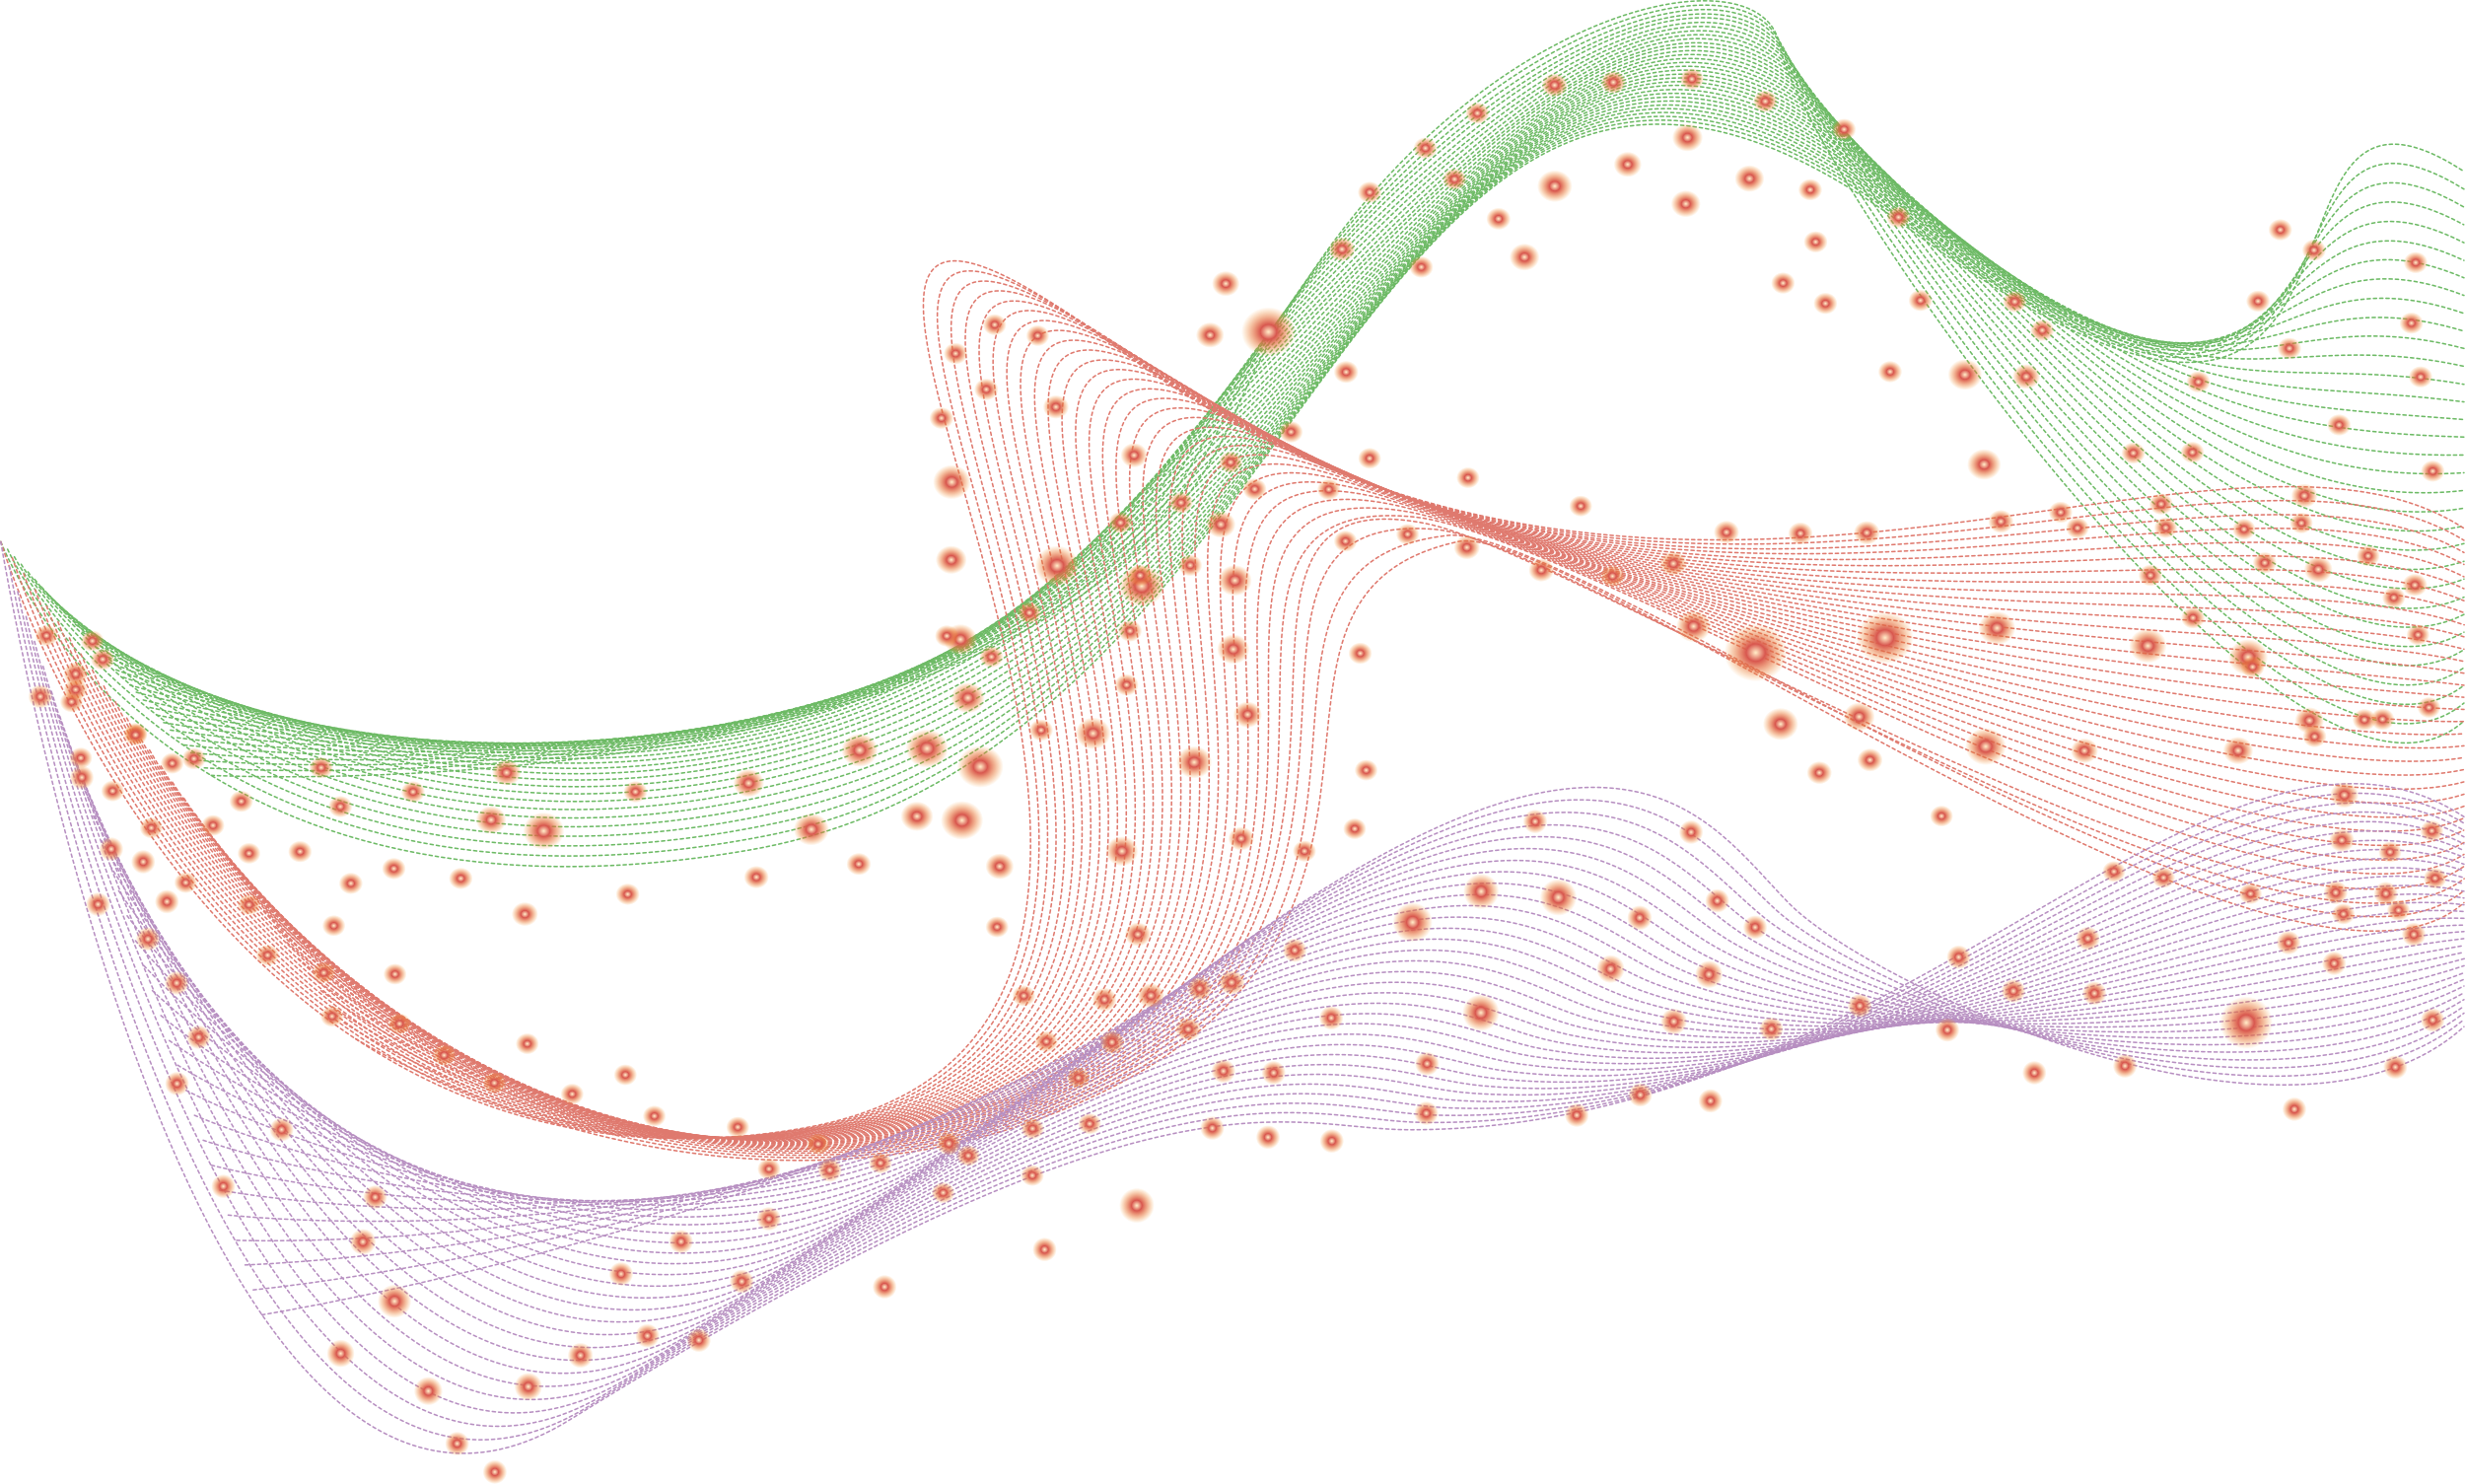 <svg id="Layer_1" data-name="Layer 1" xmlns="http://www.w3.org/2000/svg" xmlns:xlink="http://www.w3.org/1999/xlink" viewBox="0 0 400.3 240.99"><defs><radialGradient id="radial-gradient" cx="2" cy="2" r="2" gradientUnits="userSpaceOnUse"><stop offset=".02" stop-color="#ffe4c1"/><stop offset=".3" stop-color="#d8574f"/><stop offset="1" stop-color="#f79421" stop-opacity="0"/></radialGradient><symbol id="RED" data-name="RED" viewBox="0 0 4 4"><circle cx="2" cy="2" r="2" fill="url(#radial-gradient)"/></symbol><style>.cls-2,.cls-3,.cls-4{fill:none;stroke-linecap:round;stroke-linejoin:round;stroke-width:.25px;stroke-dasharray:.51 .51 .51 .51 .51 .51}.cls-2{stroke:#6dba65}.cls-3{stroke:#df796e}.cls-4{stroke:#b78fc1}</style></defs><g id="Layer_1-2" data-name="Layer 1"><path class="cls-2" d="M.13 88s25.1 66.74 121.47 50.08S221-28.56 309 36.44s51.16-34.56 91.16-8.56" transform="translate(0 -.03)"/><path class="cls-2" d="M1.23 89.22S30 154 124.13 135.81 223.07-28 308.33 35.44s52.19-29 91.8-4.7" transform="translate(0 -.03)"/><path class="cls-2" d="M2.33 90.44s32.38 62.89 124.34 43.11 98.5-161 181-99 53.22-23.58 92.45-.9" transform="translate(0 -.03)"/><path class="cls-2" d="M3.44 91.66s36 61 125.76 39.63S227.26-26.86 307 33.59s54.25-18.1 93.09 2.92" transform="translate(0 -.03)"/><path class="cls-2" d="M4.54 92.89s39.65 59.05 127.2 36.11 97.62-155.28 174.65-96.34 55.28-12.66 93.74 6.78" transform="translate(0 -.03)"/><path class="cls-2" d="M5.64 94.11s43.29 57.13 128.63 32.66 97.19-152.47 171.48-95 56.31-7.16 94.38 10.55" transform="translate(0 -.03)"/><path class="cls-2" d="M6.74 95.34s46.93 55.2 130.06 29.18 96.75-149.64 168.33-93.73 57.34-1.7 95 14.35" transform="translate(0 -.03)"/><path class="cls-2" d="M7.84 96.56s50.56 53.28 131.5 25.7 96.31-146.82 165.12-92.41 58.37 3.78 95.67 18.15" transform="translate(0 -.03)"/><path class="cls-2" d="M9 97.78S63.13 149.14 141.87 120s95.88-143.95 161.94-91.08 59.4 9.25 96.32 22" transform="translate(0 -.03)"/><path class="cls-2" d="M10.05 99s57.83 49.43 134.35 18.73S239.84-23.37 303.13 28s60.43 14.72 97 25.8" transform="translate(0 -.03)"/><path class="cls-2" d="M11.13 100.23s61.49 47.51 135.81 15.21 95-138.27 155.58-88.44S364 47.2 400.13 56.61" transform="translate(0 -.03)"/><path class="cls-2" d="M12.25 101.44S77.36 147 149.47 113.2 244-22.23 301.88 26.09s62.49 25.66 98.25 33.42" transform="translate(0 -.03)"/><path class="cls-2" d="M13.35 102.68S82.13 146.34 152 111s94.13-132.63 149.23-85.83 63.53 31.14 98.9 37.27" transform="translate(0 -.03)"/><path class="cls-2" d="M14.45 103.91s72.39 41.73 140.08 4.79S248.23-21 300.59 24.24s64.54 36.6 99.54 41.05" transform="translate(0 -.03)"/><path class="cls-2" d="M15.56 105.13s76 39.81 141.51 1.32S250.33-20.47 299.94 23.3s65.59 42.08 100.19 44.86" transform="translate(0 -.03)"/><path class="cls-2" d="M16.66 106.35s79.65 37.89 142.94-2.16 92.83-124.08 139.7-81.82S365.91 69.92 400.13 71" transform="translate(0 -.03)"/><path class="cls-2" d="M17.76 107.58s83.29 36 144.37-5.65 92.39-121.24 136.52-80.49 67.65 53 101.48 52.48" transform="translate(0 -.03)"/><path class="cls-2" d="M18.86 108.8s86.93 34 145.81-9.13 92-118.4 133.33-79.17S366.68 79 400.13 76.8" transform="translate(0 -.03)"/><path class="cls-2" d="M20 110s90.57 32.11 147.24-12.59 91.48-115.56 130.12-77.85 69.71 64 102.77 60.11" transform="translate(0 -.03)"/><path class="cls-2" d="M21.07 111.25s94.2 30.19 148.66-16.1 91.08-112.71 127-76.52 70.73 69.43 103.41 63.92" transform="translate(0 -.03)"/><path class="cls-2" d="M22.13 112.44s97.87 28.27 150.1-19.58S262.87-17 296 17.66s71.81 74.94 104.1 67.78" transform="translate(0 -.03)"/><path class="cls-2" d="M23.27 113.7S124.74 140 174.8 90.64s90.2-107 120.63-73.88 72.79 80.37 104.7 71.54" transform="translate(0 -.03)"/><path class="cls-2" d="M24.37 114.92s105.11 24.42 153-26.54 89.76-104.21 117.41-72.56 73.83 85.85 105.35 75.36" transform="translate(0 -.03)"/><path class="cls-2" d="M25.47 116.15s108.75 22.49 154.4-30S269.2-15.24 294.13 14.88s74.86 91.32 106 79.18" transform="translate(0 -.03)"/><path class="cls-2" d="M26.58 117.37S139 138 182.4 83.86 271.3-14.66 293.49 14s75.89 96.79 106.64 83" transform="translate(0 -.03)"/><path class="cls-2" d="M27.68 118.59s116 18.66 157.25-37S273.39-14.09 292.84 13s76.93 102.27 107.29 86.81" transform="translate(0 -.03)"/><path class="cls-2" d="M28.78 119.82s119.66 16.73 158.68-40.48 88-92.84 104.74-67.26 77.93 107.73 107.93 90.61" transform="translate(0 -.03)"/><path class="cls-2" d="M29.88 121S153.18 135.85 190 77s87.59-90 101.55-65.9 79 113.21 108.58 94.43" transform="translate(0 -.03)"/><path class="cls-2" d="M31 122.27s126.93 12.88 161.55-47.45 87.15-87.16 98.38-64.61 80 118.67 109.22 98.23" transform="translate(0 -.03)"/><path class="cls-2" d="M32.13 123.49s130.57 11 163-50.92 86.72-84.33 95.2-63.3 81 124.17 109.8 102.05" transform="translate(0 -.03)"/><path class="cls-2" d="M33.19 124.72s134.2 9 164.41-54.41 86.28-81.49 92-62S371.69 138 400.13 114.2" transform="translate(0 -.03)"/><path class="cls-2" d="M34.29 125.94s137.84 7.11 165.84-57.89S286-10.56 289 7.44s83.16 135.05 111.16 109.64" transform="translate(0 -.03)"/><path class="cls-3" d="M.13 88S34 199.91 130.38 183.24 93.78-8.18 181.78 56.82s178.35 3 218.35 29" transform="translate(0 -.03)"/><path class="cls-3" d="M2 90.6s34.68 109.47 129.84 92.51C227.18 166.06 97.23-5 183.55 57.83c85.91 62.54 177 5.6 216.58 29.94" transform="translate(0 -.03)"/><path class="cls-3" d="M3.85 93.2s35.47 107 129.43 89.8c94.33-17.43-32.61-184.83 52-124.13 83.85 60.08 175.62 8.21 214.85 30.89" transform="translate(0 -.03)"/><path class="cls-3" d="M5.71 95.8s36.26 104.61 129 87C228 165 104.13 1.3 187.13 59.84c81.71 57.64 174.2 10.83 213 31.85" transform="translate(0 -.03)"/><path class="cls-3" d="M7.56 98.44s37.06 102.17 128.62 84.3c92.29-18.2-28.64-178.26 52.69-121.86 79.59 55.18 172.8 13.44 211.26 32.81" transform="translate(0 -.03)"/><path class="cls-3" d="M9.42 101s37.85 99.73 128.21 81.56C228.9 164 111 7.57 190.63 61.85c77.5 52.74 171.43 16.06 209.5 33.77" transform="translate(0 -.03)"/><path class="cls-3" d="M11.28 103.62s38.64 97.29 127.79 78.82c90.26-19-24.69-171.68 53.34-119.58 75.35 50.3 170 18.67 207.72 34.72" transform="translate(0 -.03)"/><path class="cls-3" d="M13.13 106.22s39.43 94.86 127.38 76.09c89.24-19.31-22.74-168.4 53.66-118.45 73.21 47.87 168.65 21.29 206 35.68" transform="translate(0 -.03)"/><path class="cls-3" d="M15 108.82s40.23 92.43 127 73.35c88.22-19.72-20.79-165.1 54-117.3 71.06 45.43 167.25 23.9 204.17 36.63" transform="translate(0 -.03)"/><path class="cls-3" d="M16.86 111.44s41 90 126.56 70.61c87.2-20.1-18.85-161.82 54.31-116.17 68.91 43 165.87 26.56 202.4 37.56" transform="translate(0 -.03)"/><path class="cls-3" d="M18.72 114s41.85 87.73 126.15 67.88C231.09 161.6 128 23.37 199.5 66.91 266.24 107.44 364 96 400.13 105.44" transform="translate(0 -.03)"/><path class="cls-3" d="M20.58 116.63s42.65 85.3 125.74 65.14c85.2-20.67-15-155.24 55-113.89 64.57 38.18 163.1 31.75 198.86 39.56" transform="translate(0 -.03)"/><path class="cls-3" d="M22.43 119.24s43.45 82.87 125.33 62.4c84.2-21-13.09-152 55.28-112.75 62.38 35.77 161.72 34.36 197.09 40.46" transform="translate(0 -.03)"/><path class="cls-3" d="M24.29 121.84s44.24 80.44 124.92 59.67C232.39 160.08 138 32.84 204.82 69.89c60.17 33.38 160.32 37 195.31 41.42" transform="translate(0 -.03)"/><path class="cls-3" d="M26.13 124.44s45 78 124.51 56.92c82.16-21.8-9.32-145.36 55.93-110.47 58 31 158.94 39.59 193.54 42.37" transform="translate(0 -.03)"/><path class="cls-3" d="M28 127.05s45.83 75.58 124.12 54.19c81.14-22.18-7.47-142.07 56.25-109.33 55.71 28.62 157.55 42.2 191.77 43.32" transform="translate(0 -.03)"/><path class="cls-3" d="M29.87 129.65s46.63 73.15 123.69 51.46c80.12-22.56-5.63-138.77 56.57-108.2 53.46 26.27 156.17 44.82 190 44.28" transform="translate(0 -.03)"/><path class="cls-3" d="M31.73 132.26S79.13 203 155 181c79.12-23-3.8-135.48 56.9-107 51.23 23.89 154.78 47.38 188.23 45.18" transform="translate(0 -.03)"/><path class="cls-3" d="M33.59 134.86s48.21 68.27 122.86 46c78.1-23.32-2-132.12 57.23-105.92 48.88 21.63 153.39 50.05 186.45 46.2" transform="translate(0 -.03)"/><path class="cls-3" d="M35.44 137.44s49 65.82 122.46 43.24C235 157 157.67 51.9 215.45 75.9c46.57 19.34 152 52.66 184.68 47.15" transform="translate(0 -.03)"/><path class="cls-3" d="M37.3 140.07s49.83 63.37 122.05 40.5c76.06-24.09 1.52-125.41 57.87-103.64C261.45 94 367.84 132.21 400.13 125" transform="translate(0 -.03)"/><path class="cls-3" d="M39.13 142.67s50.6 61 121.64 37.77c75-24.48 3.24-122 58.19-102.5C260.82 92.8 368.19 135.83 400.1 127" transform="translate(0 -.03)"/><path class="cls-3" d="M41 145.28s51.39 58.49 121.23 35c74-24.88 4.93-118.59 58.52-101.37 39.48 12.72 147.86 60.53 179.38 50.09" transform="translate(0 -.03)"/><path class="cls-3" d="M42.88 147.88s52.18 56.05 120.81 32.29c73-25.26 6.6-115.1 58.85-100.22 37 10.55 146.46 63.12 177.59 51" transform="translate(0 -.03)"/><path class="cls-3" d="M44.74 150.49s53 53.59 120.4 29.55c72-25.66 8.22-111.55 59.17-99.09 34.61 8.49 145.07 65.74 175.82 51.93" transform="translate(0 -.03)"/><path class="cls-3" d="M46.6 153.09s53.75 51.14 120 26.81c71-26.06 9.83-107.91 59.49-97.94 32.14 6.48 143.68 68.35 174 52.89" transform="translate(0 -.03)"/><path class="cls-3" d="M48.45 155.69S103 204.26 168 179.77c69.91-26.59 11.45-104.16 59.85-96.77 29.69 4.48 142.28 71 172.28 53.85" transform="translate(0 -.03)"/><path class="cls-3" d="M50.31 158.3s55.29 46.14 119.18 21.34c68.85-27 13-100.26 60.14-95.67 27.21 2.65 140.91 73.58 170.5 54.8" transform="translate(0 -.03)"/><path class="cls-3" d="M52.13 160.9s56.08 43.69 118.77 18.6c67.83-27.35 15.37-103.12 60.46-94.5 24.33 4.63 139.52 76.19 168.73 55.75" transform="translate(0 -.03)"/><path class="cls-3" d="M54 163.51s56.87 41.25 118.35 15.86c66.85-27.74 16.41-97.15 60.82-93.37 22.28 1.89 138.14 78.81 167 56.71" transform="translate(0 -.03)"/><path class="cls-3" d="M55.89 166.11s57.67 38.82 117.94 13.13c65.8-28.12 18-87.11 61.11-92.25 20-2.39 136.75 81.41 165.19 57.66" transform="translate(0 -.03)"/><path class="cls-3" d="M57.75 168.71s58.46 36.39 117.53 10.39c64.78-28.5 20.08-82 61.43-91.11 17.83-3.9 135.37 84 163.42 58.62" transform="translate(0 -.03)"/><path class="cls-4" d="M.13 88S30 269.54 92.58 230.55c97.12-60.48 115.78-47.06 136.36-47.06 81.19 0 131.19-76.83 171.19-50.83" transform="translate(0 -.03)"/><path class="cls-4" d="M1.5 92s32 175.23 94.5 136.15c96.11-60.07 114.6-46.13 135-45.85 79 1.07 129.6-72.88 169.21-48.54" transform="translate(0 -.03)"/><path class="cls-4" d="M2.87 96.09s34.26 168.83 96.49 129.66c95.09-59.67 113.42-45.19 133.55-44.64 76.79 2.12 128-68.94 167.22-46.25" transform="translate(0 -.03)"/><path class="cls-4" d="M4.23 100.14s36.44 162.46 98.52 123.21c94.07-59.27 112.23-44.26 132.14-43.43 74.55 3.14 126.4-65 165.24-44" transform="translate(0 -.03)"/><path class="cls-4" d="M5.6 104.19s38.64 156.1 100.53 116.75c93.05-58.86 111-43.32 130.73-42.2 72.3 4.11 124.79-61.05 163.25-41.68" transform="translate(0 -.03)"/><path class="cls-4" d="M7 108.24S47.81 258 109.54 218.54c92-58.45 109.82-42.4 129.32-41 70 5.05 123.2-57.1 161.27-39.39" transform="translate(0 -.03)"/><path class="cls-4" d="M8.34 112.29s43 143.38 104.59 103.85c91-58 108.61-41.48 127.92-39.78 67.76 6 121.59-53.15 159.28-37.1" transform="translate(0 -.03)"/><path class="cls-4" d="M9.71 116.34s45.24 137 106.61 97.4c90-57.65 107.39-40.56 126.51-38.57 65.48 6.82 120-49.2 157.3-34.81" transform="translate(0 -.03)"/><path class="cls-4" d="M11.07 120.44s47.45 130.61 108.64 90.9c89-57.24 106.17-39.65 125.11-37.35 63.19 7.64 118.39-45.27 155.31-32.55" transform="translate(0 -.03)"/><path class="cls-4" d="M12.44 124.44S62 248.61 123.13 208.94c87.83-57 104.93-38.74 123.69-36.14 60.87 8.42 116.78-41.36 153.31-30.24" transform="translate(0 -.03)"/><path class="cls-4" d="M13.81 128.49s51.75 117.8 112.69 78c86.81-56.64 103.7-37.83 122.29-34.93 58.58 9.15 115.19-37.37 151.34-28" transform="translate(0 -.03)"/><path class="cls-4" d="M15.18 132.54s54 111.43 114.71 71.6c85.78-56.24 102.46-36.94 120.88-33.72 56.23 9.84 113.6-33.42 149.36-25.66" transform="translate(0 -.03)"/><path class="cls-4" d="M16.54 136.59s56.15 105.07 116.74 65.15c84.76-55.85 101.21-36.05 119.48-32.51 53.95 10.47 112-29.47 147.37-23.37" transform="translate(0 -.03)"/><path class="cls-4" d="M17.91 140.64s58.35 98.7 118.76 58.7c83.74-55.45 100-35.17 118.07-31.29 51.63 11 110.4-25.54 145.39-21.09" transform="translate(0 -.03)"/><path class="cls-4" d="M19.28 144.69S79.82 237 140.07 196.93c82.71-55 98.7-34.29 116.66-30.07 49.3 11.58 108.8-21.59 143.4-18.81" transform="translate(0 -.03)"/><path class="cls-4" d="M20.65 148.74s62.74 86 122.81 45.79c81.69-54.64 97.44-33.43 115.25-28.86 47 12.05 107.2-17.64 141.42-16.52" transform="translate(0 -.03)"/><path class="cls-4" d="M22 152.79s65 79.65 124.85 39.34c80.67-54.24 96.18-32.58 113.85-27.65 44.67 12.47 105.6-13.69 139.43-14.23" transform="translate(0 -.03)"/><path class="cls-4" d="M23.38 156.84s67.15 73.25 126.86 32.89C229.9 135.9 245.15 158 262.68 163.3c42.36 12.83 104-9.75 137.45-12" transform="translate(0 -.03)"/><path class="cls-4" d="M24.75 160.89s69.38 66.89 128.88 26.44c78.64-53.43 93.65-30.93 111-25.22 40 13.14 102.4-5.81 135.46-9.66" transform="translate(0 -.03)"/><path class="cls-4" d="M26.13 164.94s71.55 60.53 130.9 20c77.63-53 92.39-30.13 109.63-24 37.76 13.39 100.8-1.86 133.48-7.37" transform="translate(0 -.03)"/><path class="cls-4" d="M27.49 169s73.75 54.18 132.93 13.54c76.6-52.61 91.13-29.34 108.22-22.8 35.48 13.59 99.2 2.09 131.49-5.08" transform="translate(0 -.03)"/><path class="cls-4" d="M28.86 173s76 47.82 135 7.09c75.59-52.2 89.88-28.59 106.81-21.59 33.22 13.74 97.6 6 129.51-2.79" transform="translate(0 -.03)"/><path class="cls-4" d="M30.22 177.09s78.16 41.47 137 .64c74.58-51.78 88.64-27.85 105.41-20.37 31 13.82 96 10 127.52-.51" transform="translate(0 -.03)"/><path class="cls-4" d="M31.59 181.14s80.37 35.12 139-5.81c73.58-51.37 87.42-27.15 104-19.16C303.35 170 369 170.1 400.13 158" transform="translate(0 -.03)"/><path class="cls-4" d="M33 185.19s82.54 28.81 141-12.27C246.53 122 260.17 146.44 276.56 155c26.57 13.85 92.8 17.87 123.55 4.07" transform="translate(0 -.03)"/><path class="cls-4" d="M34.33 189.24s84.86 22.53 143.05-18.72c71.65-50.38 85-25.85 101.18-16.73 24.43 13.8 91.21 21.82 121.57 6.36" transform="translate(0 -.03)"/><path class="cls-4" d="M35.69 193.29s87.07 16.15 145.08-25.17c70.64-50 83.89-25.27 99.78-15.51 22.32 13.7 89.6 25.76 119.58 8.64" transform="translate(0 -.03)"/><path class="cls-4" d="M37.06 197.34s89.27 9.81 147.1-31.62c69.62-49.57 82.8-24.74 98.37-14.3 20.27 13.58 88 29.71 117.6 10.93" transform="translate(0 -.03)"/><path class="cls-4" d="M38.43 201.44s91.47 3.45 149.12-38.07c68.6-49.17 81.78-24.27 97-13.09 18.23 13.39 86.37 33.61 115.58 13.16" transform="translate(0 -.03)"/><path class="cls-4" d="M39.8 205.44s93.67-2.91 151.14-44.52c67.58-48.77 80.83-23.86 95.56-11.88 16.34 13.3 84.81 37.6 113.63 15.51" transform="translate(0 -.03)"/><path class="cls-4" d="M41.13 209.49s95.87-9.27 153.17-51c66.56-48.36 80-23.52 94.15-10.67 14.49 13.17 83.2 41.55 111.64 17.8" transform="translate(0 -.03)"/><path class="cls-4" d="M42.53 213.54s98.08-15.63 155.2-57.42c65.54-48 79.27-23.25 92.74-9.45 12.75 13.06 81.66 45.49 109.66 20.08" transform="translate(0 -.03)"/><use width="4" height="4" transform="matrix(.95 0 0 -.87 5.65 104.96)" xlink:href="#RED"/><use width="4" height="4" transform="matrix(.95 0 0 -.87 13.1 105.82)" xlink:href="#RED"/><use width="4" height="4" transform="matrix(.95 0 0 -.87 9.72 115.7)" xlink:href="#RED"/><use width="4" height="4" transform="matrix(.95 0 0 -.87 11.22 124.82)" xlink:href="#RED"/><use width="4" height="4" transform="matrix(.95 0 0 -.87 20.14 120.81)" xlink:href="#RED"/><use width="4" height="4" transform="matrix(.95 0 0 -.87 16.39 130.19)" xlink:href="#RED"/><use width="4" height="4" transform="matrix(.95 0 0 -.87 26.07 125.69)" xlink:href="#RED"/><use width="4" height="4" transform="matrix(.95 0 0 -.87 22.67 136.18)" xlink:href="#RED"/><use width="4" height="4" transform="matrix(.95 0 0 -.87 32.7 135.77)" xlink:href="#RED"/><use width="4" height="4" transform="matrix(.95 0 0 -.87 28.26 145.06)" xlink:href="#RED"/><use width="4" height="4" transform="matrix(.95 0 0 -.87 38.54 140.31)" xlink:href="#RED"/><use width="4" height="4" transform="matrix(.95 0 0 -.87 38.54 148.65)" xlink:href="#RED"/><use width="4" height="4" transform="matrix(.95 0 0 -.87 41.56 156.85)" xlink:href="#RED"/><use width="4" height="4" transform="matrix(.95 0 0 -.87 52.31 152.06)" xlink:href="#RED"/><use width="4" height="4" transform="matrix(.95 0 0 -.87 50.68 159.7)" xlink:href="#RED"/><use width="4" height="4" transform="matrix(.95 0 0 -.87 52.02 166.78)" xlink:href="#RED"/><use width="4" height="4" transform="matrix(.95 0 0 -.87 62.25 159.93)" xlink:href="#RED"/><use width="4" height="4" transform="matrix(.95 0 0 -.87 62.97 167.98)" xlink:href="#RED"/><use width="4" height="4" transform="matrix(.95 0 0 -.87 70.22 173.1)" xlink:href="#RED"/><use width="4" height="4" transform="matrix(.95 0 0 -.87 78.38 177.59)" xlink:href="#RED"/><use width="4" height="4" transform="matrix(.95 0 0 -.87 83.73 171.23)" xlink:href="#RED"/><use width="4" height="4" transform="matrix(.95 0 0 -.87 91.02 179.4)" xlink:href="#RED"/><use width="4" height="4" transform="matrix(.95 0 0 -.87 99.66 176.28)" xlink:href="#RED"/><use width="4" height="4" transform="matrix(.95 0 0 -.87 104.37 182.97)" xlink:href="#RED"/><use width="4" height="4" transform="matrix(.95 0 0 -.87 117.91 184.77)" xlink:href="#RED"/><use width="4" height="4" transform="matrix(.95 0 0 -.87 122.98 191.56)" xlink:href="#RED"/><use width="4" height="4" transform="matrix(.95 0 0 -.87 130.97 187.51)" xlink:href="#RED"/><use width="4" height="4" transform="matrix(.95 0 0 -.87 141.08 190.59)" xlink:href="#RED"/><use width="4" height="4" transform="matrix(.95 0 0 -.87 151.27 195.42)" xlink:href="#RED"/><use width="4" height="4" transform="matrix(.95 0 0 -.87 155.35 189.4)" xlink:href="#RED"/><use width="4" height="4" transform="matrix(.95 0 0 -.87 165.75 192.62)" xlink:href="#RED"/><use width="4" height="4" transform="matrix(.95 0 0 -.87 165.78 185.01)" xlink:href="#RED"/><use width="4" height="4" transform="matrix(.95 0 0 -.87 175.05 184.22)" xlink:href="#RED"/><use width="4" height="4" transform="matrix(.95 0 0 -.87 173.22 176.77)" xlink:href="#RED"/><use width="4" height="4" transform="matrix(.95 0 0 -.87 168.02 170.86)" xlink:href="#RED"/><use width="4" height="4" transform="matrix(.95 0 0 -.87 164.36 163.44)" xlink:href="#RED"/><use width="4" height="4" transform="matrix(.95 0 0 -.87 160.02 152.27)" xlink:href="#RED"/><use width="4" height="4" transform="matrix(1.16 .01 0 -1.06 160.02 142.79)" xlink:href="#RED"/><use width="4" height="4" transform="matrix(1.73 .01 .01 -1.58 152.74 136.35)" xlink:href="#RED"/><use width="4" height="4" transform="matrix(1.88 .01 .01 -1.71 155.43 127.9)" xlink:href="#RED"/><use width="4" height="4" transform="matrix(1.37 .01 .01 -1.25 154.43 115.81)" xlink:href="#RED"/><use width="4" height="4" transform="matrix(1.37 .01 .01 -1.25 153.21 106.31)" xlink:href="#RED"/><use width="4" height="4" transform="matrix(1.27 .01 .01 -1.16 151.92 93.21)" xlink:href="#RED"/><use width="4" height="4" transform="matrix(1.53 .01 .01 -1.4 151.48 81.06)" xlink:href="#RED"/><use width="4" height="4" transform="matrix(.99 0 0 -.9 150.91 69.7)" xlink:href="#RED"/><use width="4" height="4" transform="matrix(.99 0 0 -.9 158.19 65.03)" xlink:href="#RED"/><use width="4" height="4" transform="matrix(.98 0 0 -.89 153.22 59.19)" xlink:href="#RED"/><use width="4" height="4" transform="matrix(.96 0 0 -.88 159.61 54.49)" xlink:href="#RED"/><use width="4" height="4" transform="matrix(.95 0 0 -.87 166.61 56.24)" xlink:href="#RED"/><use width="4" height="4" transform="matrix(1.06 0 0 -.97 169.36 68.03)" xlink:href="#RED"/><use width="4" height="4" transform="matrix(1.79 .01 .01 -1.64 168.06 95.13)" xlink:href="#RED"/><use width="4" height="4" transform="matrix(1.42 .01 .01 -1.3 174.65 121.67)" xlink:href="#RED"/><use width="4" height="4" transform="matrix(1.32 .01 .01 -1.21 179.54 140.62)" xlink:href="#RED"/><use width="4" height="4" transform="matrix(1.07 0 0 -.98 182.64 153.69)" xlink:href="#RED"/><use width="4" height="4" transform="matrix(1.11 0 0 -1.01 184.67 163.69)" xlink:href="#RED"/><use width="4" height="4" transform="matrix(1.05 0 0 -.96 190.85 169.05)" xlink:href="#RED"/><use width="4" height="4" transform="matrix(1.09 0 0 -1 197.83 161.53)" xlink:href="#RED"/><use width="4" height="4" transform="matrix(1.06 0 0 -.97 199.44 138.12)" xlink:href="#RED"/><use width="4" height="4" transform="matrix(1.17 .01 0 -1.07 200.27 118.16)" xlink:href="#RED"/><use width="4" height="4" transform="matrix(1.32 .01 .01 -1.21 197.62 107.83)" xlink:href="#RED"/><use width="4" height="4" transform="matrix(1.38 .01 .01 -1.26 197.76 96.76)" xlink:href="#RED"/><use width="4" height="4" transform="matrix(1.21 .01 0 -1.1 195.83 87.34)" xlink:href="#RED"/><use width="4" height="4" transform="matrix(.98 0 0 -.89 201.8 81.2)" xlink:href="#RED"/><use width="4" height="4" transform="matrix(.96 0 0 -.88 216.58 89.64)" xlink:href="#RED"/><use width="4" height="4" transform="matrix(.95 0 0 -.87 226.69 88.5)" xlink:href="#RED"/><use width="4" height="4" transform="matrix(1.07 0 0 -.98 236.07 90.86)" xlink:href="#RED"/><use width="4" height="4" transform="matrix(1.04 0 0 -.95 248.22 94.48)" xlink:href="#RED"/><use width="4" height="4" transform="matrix(.97 0 0 -.89 259.92 95.34)" xlink:href="#RED"/><use width="4" height="4" transform="matrix(1.04 0 0 -.95 278.29 88.32)" xlink:href="#RED"/><use width="4" height="4" transform="matrix(1.01 0 0 -.92 290.36 88.46)" xlink:href="#RED"/><use width="4" height="4" transform="matrix(1.07 0 0 -.97 301.02 88.45)" xlink:href="#RED"/><use width="4" height="4" transform="matrix(1.04 0 0 -.95 322.85 86.58)" xlink:href="#RED"/><use width="4" height="4" transform="matrix(.95 0 0 -.87 335.47 87.49)" xlink:href="#RED"/><use width="4" height="4" transform="matrix(.95 0 0 -.87 349.8 87.42)" xlink:href="#RED"/><use width="4" height="4" transform="matrix(.95 0 0 -.87 362.51 87.68)" xlink:href="#RED"/><use width="4" height="4" transform="matrix(.95 0 0 -.87 371.83 86.67)" xlink:href="#RED"/><use width="4" height="4" transform="matrix(1.17 .01 0 -1.07 374.14 94.58)" xlink:href="#RED"/><use width="4" height="4" transform="matrix(.95 0 0 -.87 382.67 92.01)" xlink:href="#RED"/><use width="4" height="4" transform="matrix(.95 0 0 -.87 386.83 98.78)" xlink:href="#RED"/><use width="4" height="4" transform="matrix(.95 0 0 -.87 390.77 104.82)" xlink:href="#RED"/><use width="4" height="4" transform="matrix(.95 0 0 -.87 392.55 116.64)" xlink:href="#RED"/><use width="4" height="4" transform="matrix(.98 0 0 -.9 384.95 118.6)" xlink:href="#RED"/><use width="4" height="4" transform="matrix(1.23 .01 0 -1.13 361 124.12)" xlink:href="#RED"/><use width="4" height="4" transform="matrix(1.12 0 0 -1.02 336.26 123.95)" xlink:href="#RED"/><use width="4" height="4" transform="matrix(1.66 .01 .01 -1.52 319.13 124.24)" xlink:href="#RED"/><use width="4" height="4" transform="matrix(1.04 0 0 -.95 301.6 125.31)" xlink:href="#RED"/><use width="4" height="4" transform="matrix(1.28 .01 .01 -1.17 299.34 118.71)" xlink:href="#RED"/><use width="4" height="4" transform="matrix(1.03 0 0 -.94 293.39 127.36)" xlink:href="#RED"/><use width="4" height="4" transform="matrix(2.32 .01 .01 -2.12 301.46 107.77)" xlink:href="#RED"/><use width="4" height="4" transform="matrix(1.5 .01 .01 -1.37 321.29 104.71)" xlink:href="#RED"/><use width="4" height="4" transform="matrix(1.53 .01 .01 -1.4 345.73 107.65)" xlink:href="#RED"/><use width="4" height="4" transform="matrix(1.61 .01 .01 -1.47 361.85 109.64)" xlink:href="#RED"/><use width="4" height="4" transform="matrix(1.19 .01 0 -1.09 372.67 119.16)" xlink:href="#RED"/><use width="4" height="4" transform="matrix(1.16 0 0 -1.06 378.39 131.22)" xlink:href="#RED"/><use width="4" height="4" transform="matrix(1.04 0 0 -.95 378.22 138.35)" xlink:href="#RED"/><use width="4" height="4" transform="matrix(.95 0 0 -.87 386.23 140.09)" xlink:href="#RED"/><use width="4" height="4" transform="matrix(.95 0 0 -.87 393.01 136.65)" xlink:href="#RED"/><use width="4" height="4" transform="matrix(.95 0 0 -.87 393.54 144.36)" xlink:href="#RED"/><use width="4" height="4" transform="matrix(.95 0 0 -.87 387.6 149.56)" xlink:href="#RED"/><use width="4" height="4" transform="matrix(.95 0 0 -.87 378.66 150.16)" xlink:href="#RED"/><use width="4" height="4" transform="matrix(.95 0 0 -.87 363.57 146.87)" xlink:href="#RED"/><use width="4" height="4" transform="matrix(.95 0 0 -.87 349.45 144.26)" xlink:href="#RED"/><use width="4" height="4" transform="matrix(.95 0 0 -.87 341.39 143.27)" xlink:href="#RED"/><use width="4" height="4" transform="matrix(.95 0 0 -.87 313.39 134.26)" xlink:href="#RED"/><use width="4" height="4" transform="matrix(1.44 .01 .01 -1.32 286.26 120.2)" xlink:href="#RED"/><use width="4" height="4" transform="matrix(2.57 .01 .01 -2.35 279.96 110.66)" xlink:href="#RED"/><use width="4" height="4" transform="matrix(1.41 .01 .01 -1.29 272.19 104.27)" xlink:href="#RED"/><use width="4" height="4" transform="matrix(1.1 0 0 -1.01 269.55 93.53)" xlink:href="#RED"/><use width="4" height="4" transform="matrix(.95 0 0 -.87 254.8 83.92)" xlink:href="#RED"/><use width="4" height="4" transform="matrix(.95 0 0 -.87 236.5 79.32)" xlink:href="#RED"/><use width="4" height="4" transform="matrix(.95 0 0 -.87 220.52 76.17)" xlink:href="#RED"/><use width="4" height="4" transform="matrix(.95 0 0 -.87 213.89 81.22)" xlink:href="#RED"/><use width="4" height="4" transform="matrix(.97 0 0 -.89 218.96 107.87)" xlink:href="#RED"/><use width="4" height="4" transform="matrix(.95 0 0 -.87 219.96 126.81)" xlink:href="#RED"/><use width="4" height="4" transform="matrix(.95 0 0 -.87 218.1 136.32)" xlink:href="#RED"/><use width="4" height="4" transform="matrix(.96 0 0 -.88 209.92 139.97)" xlink:href="#RED"/><use width="4" height="4" transform="matrix(1.45 .01 .01 -1.32 191.01 126.4)" xlink:href="#RED"/><use width="4" height="4" transform="matrix(1.85 .01 .01 -1.69 181.68 98.51)" xlink:href="#RED"/><use width="4" height="4" transform="matrix(1.1 0 0 -1.01 181.96 75.95)" xlink:href="#RED"/><use width="4" height="4" transform="matrix(.98 0 0 -.89 10.32 113.76)" xlink:href="#RED"/><use width="4" height="4" transform="matrix(.98 0 0 -.89 14.72 108.85)" xlink:href="#RED"/><use width="4" height="4" transform="matrix(.98 0 0 -.89 20.06 121.12)" xlink:href="#RED"/><use width="4" height="4" transform="matrix(.98 0 0 -.89 29.54 124.98)" xlink:href="#RED"/><use width="4" height="4" transform="matrix(.98 0 0 -.89 37.22 131.91)" xlink:href="#RED"/><use width="4" height="4" transform="matrix(.98 0 0 -.89 46.77 140.07)" xlink:href="#RED"/><use width="4" height="4" transform="matrix(.98 0 0 -.89 55.02 145.23)" xlink:href="#RED"/><use width="4" height="4" transform="matrix(.98 0 0 -.89 62 142.83)" xlink:href="#RED"/><use width="4" height="4" transform="matrix(.98 0 0 -.89 72.87 144.43)" xlink:href="#RED"/><use width="4" height="4" transform="matrix(.98 0 0 -.89 65.11 130.37)" xlink:href="#RED"/><use width="4" height="4" transform="matrix(.98 0 0 -.89 50.2 126.44)" xlink:href="#RED"/><use width="4" height="4" transform="matrix(.98 0 0 -.89 53.31 132.76)" xlink:href="#RED"/><use width="4" height="4" transform="matrix(1.08 0 0 -.98 83.08 150.4)" xlink:href="#RED"/><use width="4" height="4" transform="matrix(.98 0 0 -.89 99.98 146.99)" xlink:href="#RED"/><use width="4" height="4" transform="matrix(1.02 0 0 -.93 120.79 144.3)" xlink:href="#RED"/><use width="4" height="4" transform="matrix(1.44 0 0 -1.31 128.88 137.3)" xlink:href="#RED"/><use width="4" height="4" transform="matrix(1.49 0 0 -1.36 136.63 124.54)" xlink:href="#RED"/><use width="4" height="4" transform="matrix(1.26 0 0 -1.15 119.06 129.47)" xlink:href="#RED"/><use width="4" height="4" transform="matrix(.98 0 0 -.89 101.23 130.36)" xlink:href="#RED"/><use width="4" height="4" transform="matrix(1.68 0 0 -1.52 84.93 137.98)" xlink:href="#RED"/><use width="4" height="4" transform="matrix(1.18 0 0 -1.07 79.91 127.6)" xlink:href="#RED"/><use width="4" height="4" transform="matrix(1.24 0 0 -1.13 77.27 135.4)" xlink:href="#RED"/><use width="4" height="4" transform="matrix(1.01 0 0 -.92 137.44 142.15)" xlink:href="#RED"/><use width="4" height="4" transform="matrix(1.33 0 0 -1.21 146.25 134.98)" xlink:href="#RED"/><use width="4" height="4" transform="matrix(1.73 0 0 -1.57 147.08 124.68)" xlink:href="#RED"/><use width="4" height="4" transform="matrix(.98 0 0 -.89 167.11 120.35)" xlink:href="#RED"/><use width="4" height="4" transform="matrix(.98 0 0 -.89 181 112.99)" xlink:href="#RED"/><use width="4" height="4" transform="matrix(.98 0 0 -.89 181.55 104.23)" xlink:href="#RED"/><use width="4" height="4" transform="matrix(.98 0 0 -.89 183.19 95.23)" xlink:href="#RED"/><use width="4" height="4" transform="matrix(.98 0 0 -.89 191.32 93.58)" xlink:href="#RED"/><use width="4" height="4" transform="matrix(.98 0 0 -.89 165.21 101.28)" xlink:href="#RED"/><use width="4" height="4" transform="matrix(.98 0 0 -.89 151.8 105.05)" xlink:href="#RED"/><use width="4" height="4" transform="matrix(.98 0 0 -.89 159.05 108.44)" xlink:href="#RED"/><use width="4" height="4" transform="matrix(.98 0 0 -.89 180 86.65)" xlink:href="#RED"/><use width="4" height="4" transform="matrix(.98 0 0 -.89 189.83 83.4)" xlink:href="#RED"/><use width="4" height="4" transform="matrix(.98 0 0 -.89 197.88 76.84)" xlink:href="#RED"/><use width="4" height="4" transform="matrix(.98 0 0 -.89 207.69 71.92)" xlink:href="#RED"/><use width="4" height="4" transform="matrix(1.01 0 0 -.92 216.58 62.25)" xlink:href="#RED"/><use width="4" height="4" transform="matrix(.98 0 0 -.89 228.85 45.15)" xlink:href="#RED"/><use width="4" height="4" transform="matrix(.98 0 0 -.89 229.52 25.84)" xlink:href="#RED"/><use width="4" height="4" transform="matrix(.98 0 0 -.89 234.25 30.88)" xlink:href="#RED"/><use width="4" height="4" transform="matrix(1.09 0 0 -.99 215.75 42.46)" xlink:href="#RED"/><use width="4" height="4" transform="matrix(1.13 0 0 -1.03 196.8 48.12)" xlink:href="#RED"/><use width="4" height="4" transform="matrix(1.15 0 0 -1.04 194.21 56.49)" xlink:href="#RED"/><use width="4" height="4" transform="matrix(2.21 0 0 -2.01 201.58 57.91)" xlink:href="#RED"/><use width="4" height="4" transform="matrix(.98 0 0 -.89 220.47 33.01)" xlink:href="#RED"/><use width="4" height="4" transform="matrix(.98 0 0 -.89 237.96 20.16)" xlink:href="#RED"/><use width="4" height="4" transform="matrix(1.07 0 0 -.97 250.32 15.77)" xlink:href="#RED"/><use width="4" height="4" transform="matrix(1.03 0 0 -.94 259.94 15.25)" xlink:href="#RED"/><use width="4" height="4" transform="matrix(.98 0 0 -.89 272.79 14.63)" xlink:href="#RED"/><use width="4" height="4" transform="matrix(1 0 0 -.91 284.67 18.28)" xlink:href="#RED"/><use width="4" height="4" transform="matrix(.98 0 0 -.89 292.01 32.59)" xlink:href="#RED"/><use width="4" height="4" transform="matrix(.98 0 0 -.89 294.48 51.06)" xlink:href="#RED"/><use width="4" height="4" transform="matrix(.98 0 0 -.89 292.89 41.06)" xlink:href="#RED"/><use width="4" height="4" transform="matrix(1.21 0 0 -1.1 271.35 35.3)" xlink:href="#RED"/><use width="4" height="4" transform="matrix(1.25 0 0 -1.14 271.54 24.62)" xlink:href="#RED"/><use width="4" height="4" transform="matrix(1.14 0 0 -1.04 262.05 28.78)" xlink:href="#RED"/><use width="4" height="4" transform="matrix(1.22 0 0 -1.11 245.13 43.97)" xlink:href="#RED"/><use width="4" height="4" transform="matrix(1 0 0 -.91 241.35 37.35)" xlink:href="#RED"/><use width="4" height="4" transform="matrix(1.43 0 0 -1.3 249.63 32.83)" xlink:href="#RED"/><use width="4" height="4" transform="matrix(1.21 0 0 -1.1 281.69 31.2)" xlink:href="#RED"/><use width="4" height="4" transform="matrix(.98 0 0 -.89 287.6 47.75)" xlink:href="#RED"/><use width="4" height="4" transform="matrix(.98 0 0 -.89 304.98 62.14)" xlink:href="#RED"/><use width="4" height="4" transform="matrix(1.38 0 0 -1.26 319.45 77.94)" xlink:href="#RED"/><use width="4" height="4" transform="matrix(.98 0 0 -.89 332.67 84.97)" xlink:href="#RED"/><use width="4" height="4" transform="matrix(.98 0 0 -.89 347.26 95.21)" xlink:href="#RED"/><use width="4" height="4" transform="matrix(.98 0 0 -.89 354.17 102.11)" xlink:href="#RED"/><use width="4" height="4" transform="matrix(.98 0 0 -.89 363.85 110.08)" xlink:href="#RED"/><use width="4" height="4" transform="matrix(.98 0 0 -.89 373.92 121.4)" xlink:href="#RED"/><use width="4" height="4" transform="matrix(.98 0 0 -.89 382.01 118.66)" xlink:href="#RED"/><use width="4" height="4" transform="matrix(1.03 0 0 -.93 390.1 96.86)" xlink:href="#RED"/><use width="4" height="4" transform="matrix(.98 0 0 -.89 393.1 78.29)" xlink:href="#RED"/><use width="4" height="4" transform="matrix(.98 0 0 -.89 391.13 62.99)" xlink:href="#RED"/><use width="4" height="4" transform="matrix(.98 0 0 -.89 389.64 54.25)" xlink:href="#RED"/><use width="4" height="4" transform="matrix(.98 0 0 -.89 390.33 44.42)" xlink:href="#RED"/><use width="4" height="4" transform="matrix(.98 0 0 -.89 377.89 70.79)" xlink:href="#RED"/><use width="4" height="4" transform="matrix(1.08 0 0 -.99 372.05 82.48)" xlink:href="#RED"/><use width="4" height="4" transform="matrix(.98 0 0 -.89 365.82 93.17)" xlink:href="#RED"/><use width="4" height="4" transform="matrix(.98 0 0 -.89 349 83.63)" xlink:href="#RED"/><use width="4" height="4" transform="matrix(1.12 0 0 -1.02 326.82 63.19)" xlink:href="#RED"/><use width="4" height="4" transform="matrix(.98 0 0 -.89 325.22 50.77)" xlink:href="#RED"/><use width="4" height="4" transform="matrix(.98 0 0 -.89 329.69 55.41)" xlink:href="#RED"/><use width="4" height="4" transform="matrix(.98 0 0 -.89 344.48 75.35)" xlink:href="#RED"/><use width="4" height="4" transform="matrix(.98 0 0 -.89 354.07 75.24)" xlink:href="#RED"/><use width="4" height="4" transform="matrix(.98 0 0 -.89 369.83 58.35)" xlink:href="#RED"/><use width="4" height="4" transform="matrix(.98 0 0 -.89 373.82 42.41)" xlink:href="#RED"/><use width="4" height="4" transform="matrix(.98 0 0 -.89 368.35 39.1)" xlink:href="#RED"/><use width="4" height="4" transform="matrix(.98 0 0 -.89 364.73 50.69)" xlink:href="#RED"/><use width="4" height="4" transform="matrix(.98 0 0 -.89 355.04 63.8)" xlink:href="#RED"/><use width="4" height="4" transform="matrix(1.39 0 0 -1.26 316.32 63.36)" xlink:href="#RED"/><use width="4" height="4" transform="matrix(.98 0 0 -.89 309.91 50.57)" xlink:href="#RED"/><use width="4" height="4" transform="matrix(.98 0 0 -.89 306.35 37.06)" xlink:href="#RED"/><use width="4" height="4" transform="matrix(.98 0 0 -.89 297.51 22.79)" xlink:href="#RED"/><use width="4" height="4" transform="matrix(.99 0 0 -.98 10.31 111.4)" xlink:href="#RED"/><use width="4" height="4" transform="matrix(.99 0 0 -.98 4.57 115.07)" xlink:href="#RED"/><use width="4" height="4" transform="matrix(.99 0 0 -.98 11.31 128.21)" xlink:href="#RED"/><use width="4" height="4" transform="matrix(.99 0 0 -.98 21.28 141.91)" xlink:href="#RED"/><use width="4" height="4" transform="matrix(.99 0 0 -.98 22.05 154.44)" xlink:href="#RED"/><use width="4" height="4" transform="matrix(.99 0 0 -.98 26.71 161.59)" xlink:href="#RED"/><use width="4" height="4" transform="matrix(.99 0 0 -.98 30.29 170.39)" xlink:href="#RED"/><use width="4" height="4" transform="matrix(.99 0 0 -.98 34.29 194.6)" xlink:href="#RED"/><use width="4" height="4" transform="matrix(.99 0 0 -.98 26.77 177.93)" xlink:href="#RED"/><use width="4" height="4" transform="matrix(.99 0 0 -.98 13.94 148.81)" xlink:href="#RED"/><use width="4" height="4" transform="matrix(.99 0 0 -.98 16.09 139.84)" xlink:href="#RED"/><use width="4" height="4" transform="matrix(.99 0 0 -.98 25.13 148.37)" xlink:href="#RED"/><use width="4" height="4" transform="matrix(.99 0 0 -.98 43.75 185.39)" xlink:href="#RED"/><use width="4" height="4" transform="matrix(1.37 0 0 -1.37 61.33 214.04)" xlink:href="#RED"/><use width="4" height="4" transform="matrix(.99 0 0 -.98 72.26 236.38)" xlink:href="#RED"/><use width="4" height="4" transform="matrix(.99 0 0 -.98 78.38 240.99)" xlink:href="#RED"/><use width="4" height="4" transform="matrix(1.04 0 0 -1.04 92.18 222.18)" xlink:href="#RED"/><use width="4" height="4" transform="matrix(.99 0 0 -.98 108.62 203.58)" xlink:href="#RED"/><use width="4" height="4" transform="matrix(.99 0 0 -.98 122.88 199.88)" xlink:href="#RED"/><use width="4" height="4" transform="matrix(.99 0 0 -.98 118.48 210.06)" xlink:href="#RED"/><use width="4" height="4" transform="matrix(.99 0 0 -.98 103.16 218.87)" xlink:href="#RED"/><use width="4" height="4" transform="matrix(.99 0 0 -.98 111.51 219.59)" xlink:href="#RED"/><use width="4" height="4" transform="matrix(.99 0 0 -.98 141.67 210.93)" xlink:href="#RED"/><use width="4" height="4" transform="matrix(.99 0 0 -.98 167.66 204.86)" xlink:href="#RED"/><use width="4" height="4" transform="matrix(1.43 0 0 -1.43 181.75 198.62)" xlink:href="#RED"/><use width="4" height="4" transform="matrix(.99 0 0 -.98 204.85 176.17)" xlink:href="#RED"/><use width="4" height="4" transform="matrix(.99 0 0 -.98 214.21 167.26)" xlink:href="#RED"/><use width="4" height="4" transform="matrix(1.62 0 0 -1.61 226.16 152.99)" xlink:href="#RED"/><use width="4" height="4" transform="matrix(.99 0 0 -.98 247.32 135.36)" xlink:href="#RED"/><use width="4" height="4" transform="matrix(1.45 0 0 -1.45 237.63 147.66)" xlink:href="#RED"/><use width="4" height="4" transform="matrix(.99 0 0 -.98 208.28 156.27)" xlink:href="#RED"/><use width="4" height="4" transform="matrix(.99 0 0 -.98 192.83 162.48)" xlink:href="#RED"/><use width="4" height="4" transform="matrix(.99 0 0 -.98 177.38 164.27)" xlink:href="#RED"/><use width="4" height="4" transform="matrix(.99 0 0 -.98 178.6 171.2)" xlink:href="#RED"/><use width="4" height="4" transform="matrix(1.51 0 0 -1.5 237.47 167.45)" xlink:href="#RED"/><use width="4" height="4" transform="matrix(1.15 0 0 -1.15 259.25 159.65)" xlink:href="#RED"/><use width="4" height="4" transform="matrix(1.02 0 0 -1.02 264.23 151.08)" xlink:href="#RED"/><use width="4" height="4" transform="matrix(.99 0 0 -.98 264.39 179.76)" xlink:href="#RED"/><use width="4" height="4" transform="matrix(.99 0 0 -.98 275.79 180.73)" xlink:href="#RED"/><use width="4" height="4" transform="matrix(.99 0 0 -.98 300.04 165.29)" xlink:href="#RED"/><use width="4" height="4" transform="matrix(.99 0 0 -.98 316.1 157.39)" xlink:href="#RED"/><use width="4" height="4" transform="matrix(.99 0 0 -.98 324.98 162.88)" xlink:href="#RED"/><use width="4" height="4" transform="matrix(.99 0 0 -.98 328.39 176.17)" xlink:href="#RED"/><use width="4" height="4" transform="matrix(.99 0 0 -.99 343.1 175.07)" xlink:href="#RED"/><use width="4" height="4" transform="matrix(2.15 0 0 -2.14 360.48 170.35)" xlink:href="#RED"/><use width="4" height="4" transform="matrix(.99 0 0 -.98 369.66 155.05)" xlink:href="#RED"/><use width="4" height="4" transform="matrix(.99 0 0 -.98 377.07 158.4)" xlink:href="#RED"/><use width="4" height="4" transform="matrix(.99 0 0 -.98 377.32 146.89)" xlink:href="#RED"/><use width="4" height="4" transform="matrix(.99 0 0 -.98 385.47 147.06)" xlink:href="#RED"/><use width="4" height="4" transform="matrix(.99 0 0 -.98 390.01 153.71)" xlink:href="#RED"/><use width="4" height="4" transform="matrix(.99 0 0 -.98 393.07 167.61)" xlink:href="#RED"/><use width="4" height="4" transform="matrix(.99 0 0 -.98 387.01 175.25)" xlink:href="#RED"/><use width="4" height="4" transform="matrix(.99 0 0 -.98 370.61 182.08)" xlink:href="#RED"/><use width="4" height="4" transform="matrix(.99 0 0 -.98 338.14 163.26)" xlink:href="#RED"/><use width="4" height="4" transform="matrix(.99 0 0 -.98 337.07 154.36)" xlink:href="#RED"/><use width="4" height="4" transform="matrix(.99 0 0 -.98 314.26 169.21)" xlink:href="#RED"/><use width="4" height="4" transform="matrix(.99 0 0 -.98 285.67 169.06)" xlink:href="#RED"/><use width="4" height="4" transform="matrix(.99 0 0 -.98 276.89 148.24)" xlink:href="#RED"/><use width="4" height="4" transform="matrix(.99 0 0 -.98 272.64 137.09)" xlink:href="#RED"/><use width="4" height="4" transform="matrix(1.5 0 0 -1.5 250.07 148.72)" xlink:href="#RED"/><use width="4" height="4" transform="matrix(.99 0 0 -.98 229.77 174.69)" xlink:href="#RED"/><use width="4" height="4" transform="matrix(.99 0 0 -.98 229.64 182.74)" xlink:href="#RED"/><use width="4" height="4" transform="matrix(.99 0 0 -.98 203.94 186.63)" xlink:href="#RED"/><use width="4" height="4" transform="matrix(.99 0 0 -.98 194.89 185.15)" xlink:href="#RED"/><use width="4" height="4" transform="matrix(.99 0 0 -.98 214.3 187.25)" xlink:href="#RED"/><use width="4" height="4" transform="matrix(.99 0 0 -.98 254.08 183.05)" xlink:href="#RED"/><use width="4" height="4" transform="matrix(1.08 0 0 -1.08 269.66 168.04)" xlink:href="#RED"/><use width="4" height="4" transform="matrix(.99 0 0 -.98 283.04 152.54)" xlink:href="#RED"/><use width="4" height="4" transform="matrix(1.13 0 0 -1.13 275.26 160.49)" xlink:href="#RED"/><use width="4" height="4" transform="matrix(.99 0 0 -.98 196.69 175.89)" xlink:href="#RED"/><use width="4" height="4" transform="matrix(.99 0 0 -.98 152.11 187.64)" xlink:href="#RED"/><use width="4" height="4" transform="matrix(.99 0 0 -.98 132.77 191.96)" xlink:href="#RED"/><use width="4" height="4" transform="matrix(.99 0 0 -.98 98.88 208.83)" xlink:href="#RED"/><use width="4" height="4" transform="matrix(1.14 0 0 -1.14 83.52 227.45)" xlink:href="#RED"/><use width="4" height="4" transform="matrix(1.17 0 0 -1.17 67.22 228.23)" xlink:href="#RED"/><use width="4" height="4" transform="matrix(1.14 0 0 -1.14 53.04 222.07)" xlink:href="#RED"/><use width="4" height="4" transform="matrix(1.08 0 0 -1.07 56.77 203.8)" xlink:href="#RED"/><use width="4" height="4" transform="matrix(.99 0 0 -.98 58.95 196.36)" xlink:href="#RED"/></g></svg>